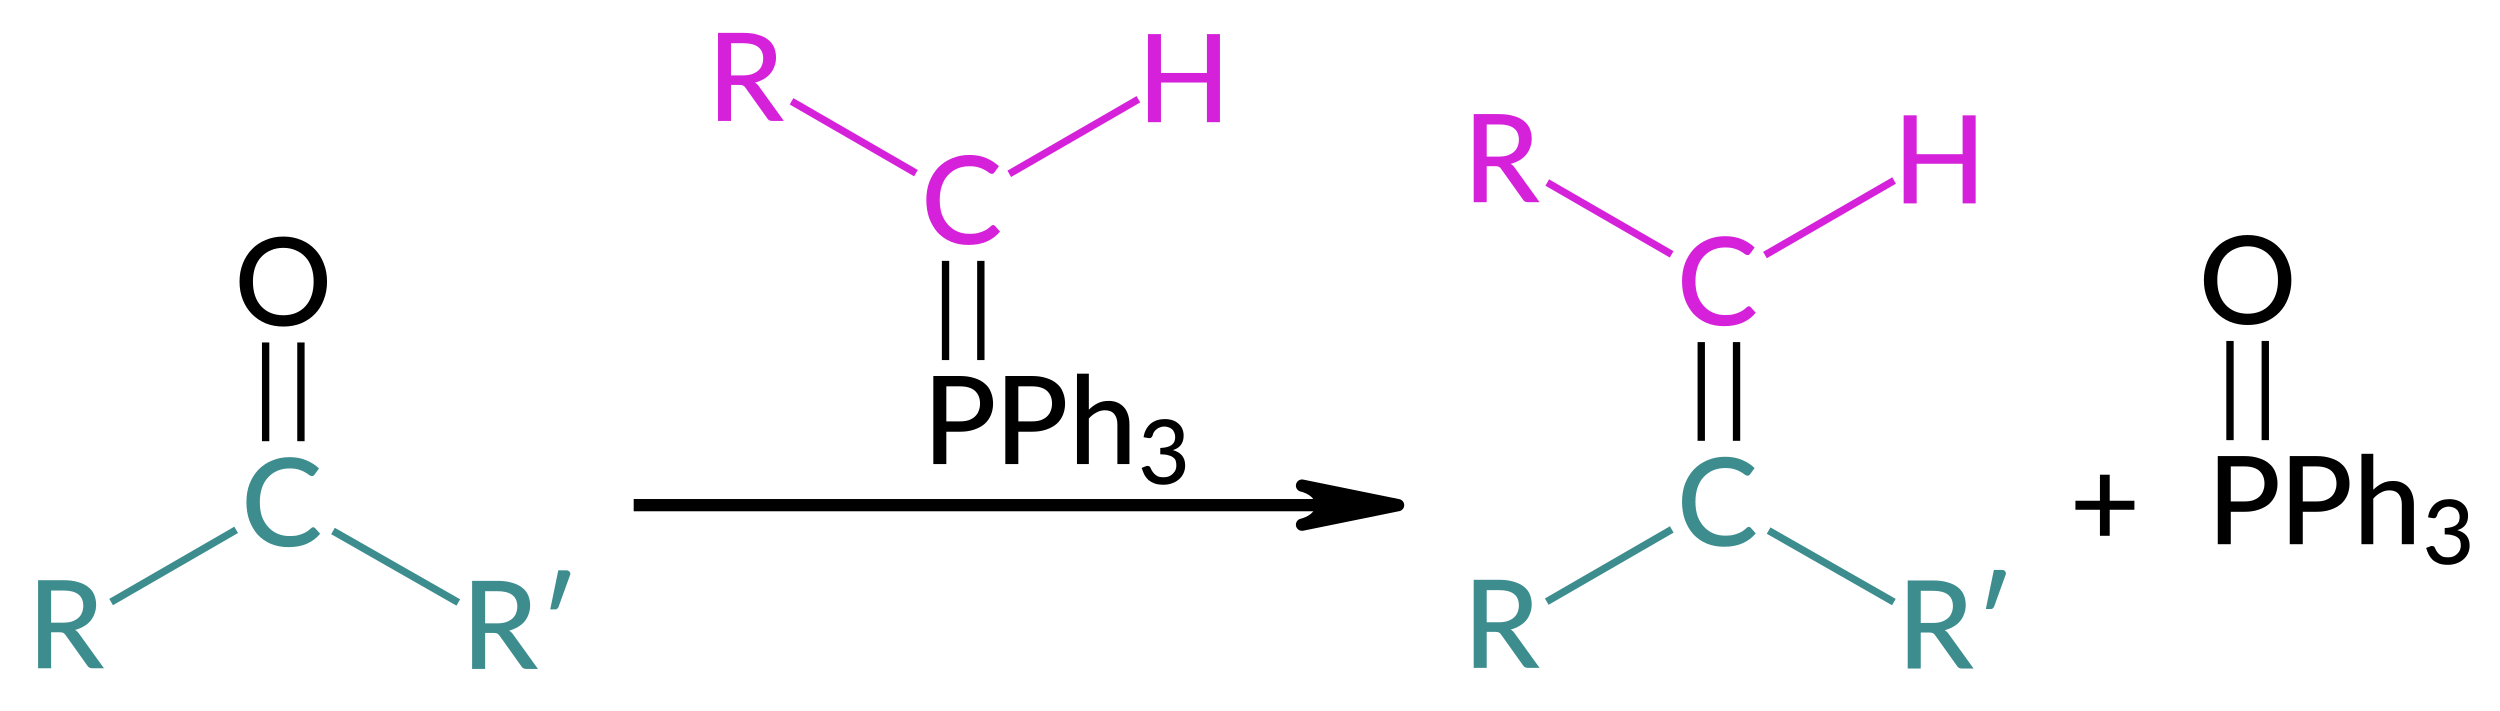 <?xml version="1.0"?>
<!DOCTYPE svg PUBLIC '-//W3C//DTD SVG 1.0//EN'
          'http://www.w3.org/TR/2001/REC-SVG-20010904/DTD/svg10.dtd'>
<svg style="fill-opacity:1; color-rendering:auto; color-interpolation:auto; text-rendering:auto; stroke:black; stroke-linecap:square; stroke-miterlimit:10; shape-rendering:auto; stroke-opacity:1; fill:black; stroke-dasharray:none; font-weight:normal; stroke-width:1; font-family:'Dialog'; font-style:normal; stroke-linejoin:miter; font-size:12px; stroke-dashoffset:0; image-rendering:auto;" xmlns="http://www.w3.org/2000/svg" width="204" viewBox="0 0 204.0 58.0" xmlns:xlink="http://www.w3.org/1999/xlink" height="58"
><!--Generated in ChemDoodle 11.6.0: PD94bWwgdmVyc2lvbj0iMS4wIiBlbmNvZGluZz0iVVRGLTgiIHN0YW5kYWxvbmU9Im5vIj8+DQo8ZCBmPSJzOmljeG1sIiBpZD0iMSIgbXY9InM6My4zLjAiIHA9InM6Q2hlbURvb2RsZSIgcGM9Imk6MSIgcHI9Imk6MSIgdj0iczoxMS42LjAiPg0KICAgIDxwIGIxMD0iYjp0cnVlIiBiMTA1PSJiOnRydWUiIGIxMDY9ImI6ZmFsc2UiIGIxMDc9ImI6ZmFsc2UiIGIxMDk9ImI6ZmFsc2UiIGIxMTA9ImI6ZmFsc2UiIGIxMTE9ImI6dHJ1ZSIgYjExMj0iYjp0cnVlIiBiMTE0PSJiOnRydWUiIGIxMTU9ImI6ZmFsc2UiIGIxMTY9ImI6dHJ1ZSIgYjExOD0iYjp0cnVlIiBiMTIxPSJiOnRydWUiIGIxMjk9ImI6ZmFsc2UiIGIxMzE9ImI6ZmFsc2UiIGIxMzI9ImI6ZmFsc2UiIGIxMzM9ImI6dHJ1ZSIgYjE0NT0iYjpmYWxzZSIgYjE0Nj0iYjp0cnVlIiBiMTQ3PSJiOmZhbHNlIiBiMTUyPSJiOmZhbHNlIiBiMTU1PSJiOnRydWUiIGIxNjY9ImI6dHJ1ZSIgYjE2Nz0iYjp0cnVlIiBiMTcwPSJiOmZhbHNlIiBiMTcxPSJiOnRydWUiIGIxNzM9ImI6dHJ1ZSIgYjE3OT0iYjp0cnVlIiBiMjAxPSJiOmZhbHNlIiBiMjE2PSJiOnRydWUiIGIyMjY9ImI6dHJ1ZSIgYjIyNz0iYjpmYWxzZSIgYjIzPSJiOnRydWUiIGIyND0iYjpmYWxzZSIgYjI0NT0iYjp0cnVlIiBiMjQ2PSJiOnRydWUiIGIyNDc9ImI6ZmFsc2UiIGIyNDg9ImI6ZmFsc2UiIGIyNTU9ImI6ZmFsc2UiIGIyNTY9ImI6dHJ1ZSIgYjM1PSJiOmZhbHNlIiBiNDA9ImI6ZmFsc2UiIGI0MT0iYjp0cnVlIiBiNDI9ImI6ZmFsc2UiIGI5MD0iYjpmYWxzZSIgYjkzPSJiOnRydWUiIGMxMD0iYzoxMjgsMTI4LDEyOCIgYzExPSJjOjEyOCwwLDAiIGMxMj0iYzowLDAsMCIgYzE5PSJjOjAsMCwwIiBjMj0iYzowLDAsMCIgYzM9ImM6MjE0LDMzLDIxOSIgYzQ9ImM6MTI4LDEyOCwxMjgiIGM1PSJjOjIxOSwyMTksMjE5IiBjNj0iYzoyMTQsMzMsMjE5IiBjNz0iYzoyNTUsMjU1LDI1NSIgYzg9ImM6MCwwLDAiIGM5PSJjOjAsMCwwIiBmMT0iZjoxNC40IiBmMTA9ImY6OC4wIiBmMTE9ImY6MC41MjM1OTg4IiBmMTI9ImY6Mi4wIiBmMTM9ImY6Mi41IiBmMTQ9ImY6MS4wIiBmMTU9ImY6MC4wIiBmMTY9ImY6My4wIiBmMTc9ImY6Mi4wIiBmMTg9ImY6NC4wIiBmMTk9ImY6MC4xMDQ3MTk3NiIgZjI9ImY6MC42IiBmMjE9ImY6MS42IiBmMjI9ImY6My4wIiBmMjM9ImY6MC4wIiBmMjQ9ImY6MTAuMCIgZjI1PSJmOjEuMCIgZjI4PSJmOjEuMCIgZjI5PSJmOjMuOCIgZjM9ImY6MC41IiBmMzA9ImY6MC4zIiBmMzE9ImY6MC4zIiBmMzQ9ImY6Ni4wIiBmMzU9ImY6NS40OTc3ODciIGYzNj0iZjowLjciIGYzNz0iZjoxLjAiIGYzOD0iZjozLjAiIGYzOT0iZjoxLjIiIGY0PSJmOjUuMCIgZjQwPSJmOjAuMCIgZjQxPSJmOjEuMCIgZjQyPSJmOjEwLjAiIGY0Mz0iZjoxMC4wIiBmNDQ9ImY6MC41MjM1OTg4IiBmNDU9ImY6NS4wIiBmNDY9ImY6MS4wIiBmNDc9ImY6My4wIiBmNDg9ImY6MS4yIiBmNDk9ImY6MC4wIiBmNT0iZjowLjE4IiBmNTE9ImY6MjAuMCIgZjUyPSJmOjUuMCIgZjUzPSJmOjE1LjAiIGY1ND0iZjowLjMiIGY1NT0iZjoxLjAiIGY1Nj0iZjowLjUiIGY1Nz0iZjoxLjAiIGY1OD0iZjoyLjAiIGY1OT0iZjo0LjAiIGY2PSJmOjEuMDQ3MTk3NiIgZjYxPSJmOjIuMCIgZjYyPSJmOjEwLjAiIGY2Mz0iZjoxLjAiIGY2NT0iZjo1LjAiIGY2Nj0iZjo0LjAiIGY2Nz0iZjoyMC4wIiBmNjg9ImY6MC40IiBmNjk9ImY6My4wIiBmNz0iZjoxLjUiIGY3MD0iZjoxMi4wIiBmNzE9ImY6MTAuMCIgZjk9ImY6MC43IiBpMTU9Imk6MiIgaTE2PSJpOjAiIGkxNz0iaTowIiBpMj0iaTo3OTIiIGkyMj0iaToyIiBpMjY9Imk6MSIgaTM9Imk6NjEyIiBpMzM9Imk6MCIgaTM3PSJpOjAiIGk0PSJpOjM2IiBpNDA9Imk6MSIgaTQzPSJpOjEiIGk1PSJpOjM2IiBpNj0iaTozNiIgaTc9Imk6MzYiIGlkPSIyIiBzMjA9InM6QmFzaWMiIHMyMj0iczpBbmdzdHJvbSIgdDE9InQ6TGF0byBNZWRpdW0sMCwxMCIgdDI9InQ6TGF0byBNZWRpdW0sMCwxMCIvPg0KICAgIDxhbiBhPSJzOm51bGwiIGNpPSJzOm51bGwiIGNuPSJzOm51bGwiIGNzPSJzOm51bGwiIGQ9InM6bnVsbCIgaWQ9IjMiIGs9InM6bnVsbCIgdD0iczpudWxsIi8+DQogICAgPGN0IGlkPSI0Ij4NCiAgICAgICAgPF9jIGI9IjE0MyIgZz0iMTQxIiByPSI2MSIvPg0KICAgICAgICA8X2MgYj0iMjE5IiBnPSIzMyIgcj0iMjE0Ii8+DQogICAgPC9jdD4NCiAgICA8ZnQgaWQ9IjUiPg0KICAgICAgICA8X2YgdmFsdWU9IkxhdG8gTWVkaXVtIi8+DQogICAgPC9mdD4NCiAgICA8bCBjbzE9ImI6ZmFsc2UiIGlkPSI2IiBsMT0iZjowLjAiIGwxMD0iYjpmYWxzZSIgbDExPSJiOmZhbHNlIiBsMTI9ImY6NS4wIiBsMTM9ImY6NS4wIiBsMj0iYjpmYWxzZSIgbDM9ImI6ZmFsc2UiIGw0PSJiOmZhbHNlIiBsOD0iYjp0cnVlIiBsOT0iYjpmYWxzZSIgcDE9InAyOjE1OS4yMDkzNSw1OC4yMTk3ODgiIHAyPSJwMjoyMjEuMDg0NDEsNTguMjE5Nzg4IiBzaDIyPSJmOjAuMCIgc2gzPSJiOmZhbHNlIiBzaDQ9ImI6ZmFsc2UiIHNoNT0iYjpmYWxzZSI+DQogICAgICAgIDxhdyBhcjM9ImI6dHJ1ZSIgYXI0PSJiOnRydWUiIGFyNT0iYjpmYWxzZSIgZjExPSJmOjAuNDAxNDI1NzIiIGlkPSI3IiBwPSJiOmZhbHNlIiB0PSJzOkZ1bGwiLz4NCiAgICA8L2w+DQogICAgPGxhIGNvMT0iYjpmYWxzZSIgaWQ9IjgiIHAxPSJwMjoyNzguNzYxMTcsNTguNzM2MjM3IiBwMj0icDI6Mjc4Ljc2MTE3LDU4LjczNjIzNyIgc2gyMj0iZjowLjAiIHNoMz0iYjpmYWxzZSIgc2g0PSJiOmZhbHNlIiBzaDU9ImI6ZmFsc2UiIHQ9InM6KyI+DQogICAgICAgIDxfZiBhPSJpOjAiIHc9ImY6LTEuMCI+DQogICAgICAgICAgICA8cj4rPC9yPg0KICAgICAgICA8L19mPg0KICAgIDwvbGE+DQogICAgPGcgY28xPSJiOmZhbHNlIiBpZD0iOSIgcDE9InAyOjExMi43OTU2ODUsNDAuMDE0MzUiIHAyPSJwMjoxNDguMjExOTQsNjguMzM5NDIiIHNoMjI9ImY6MC4wIiBzaDM9ImI6ZmFsc2UiIHNoND0iYjpmYWxzZSIgc2g1PSJiOmZhbHNlIj4NCiAgICAgICAgPGEgYXQyPSJiOmZhbHNlIiBhdDM9ImQ6MC4wIiBhdDQ9Imk6MCIgYjE0Nz0iYjp0cnVlIiBjMz0iYzo2MSwxNDEsMTQzIiBjbzE9ImI6ZmFsc2UiIGkxNj0iaToyIiBpZD0iMTAiIGw9InM6QyIgcD0icDM6MTMwLjExNjE4LDU4LjAxNDQwNCwwLjAiLz4NCiAgICAgICAgPGEgYXQyPSJiOmZhbHNlIiBhdDM9ImQ6MC4wIiBhdDQ9Imk6MCIgYzM9ImM6MCwwLDAiIGNvMT0iYjpmYWxzZSIgaWQ9IjExIiBsPSJzOk8iIHA9InAzOjEzMC4xMTYxOCw0MC4wMTQzNSwwLjAiLz4NCiAgICAgICAgPGEgYXQyPSJiOmZhbHNlIiBhdDM9ImQ6MC4wIiBhdDQ9Imk6MCIgYzM9ImM6NjEsMTQxLDE0MyIgY28xPSJiOnRydWUiIGlkPSIxMiIgbD0iczpSIiBwPSJwMzoxMTIuNzk1Njg1LDY4LjAxNDM0LDAuMCIvPg0KICAgICAgICA8YSBhdDI9ImI6ZmFsc2UiIGF0Mz0iZDowLjAiIGF0ND0iaTowIiBjMz0iYzo2MSwxNDEsMTQzIiBjbzE9ImI6dHJ1ZSIgZjIzPSJmOjAuNyIgaWQ9IjEzIiBsPSJzOlI/IiBwPSJwMzoxNDguMjExOTQsNjguMzM5NDIsMC4wIj4NCiAgICAgICAgICAgIDxfZiBhPSJpOjAiIHc9ImY6LTEuMCI+DQogICAgICAgICAgICAgICAgPHI+Uj88L3I+DQogICAgICAgICAgICA8L19mPg0KICAgICAgICA8L2E+DQogICAgICAgIDxiIGExPSJpOjEwIiBhMj0iaToxMSIgYm8yPSJiOmZhbHNlIiBibzM9Imk6MiIgYzY9ImM6MCwwLDAiIGNvMT0iYjpmYWxzZSIgZjU9ImY6MC4xNiIgaWQ9IjE0IiB0PSJzOkRvdWJsZSIgem89InM6MzciLz4NCiAgICAgICAgPGIgYTE9Imk6MTAiIGEyPSJpOjEyIiBibzI9ImI6ZmFsc2UiIGJvMz0iaToyIiBjNj0iYzo2MSwxNDEsMTQzIiBjbzE9ImI6ZmFsc2UiIGlkPSIxNSIgdD0iczpTaW5nbGUiIHpvPSJzOjM4Ii8+DQogICAgICAgIDxiIGExPSJpOjEwIiBhMj0iaToxMyIgYm8yPSJiOmZhbHNlIiBibzM9Imk6MiIgYzY9ImM6NjEsMTQxLDE0MyIgY28xPSJiOmZhbHNlIiBpZD0iMTYiIHQ9InM6U2luZ2xlIiB6bz0iczozNiIvPg0KICAgIDwvZz4NCiAgICA8ZyBjbzE9ImI6ZmFsc2UiIGlkPSIxNyIgcDE9InAyOjIyOS45NDEyLDI5LjU4MTcxIiBwMj0icDI6MjY1LjM1NzQ4LDY4LjMwNjc5IiBzaDIyPSJmOjAuMCIgc2gzPSJiOmZhbHNlIiBzaDQ9ImI6ZmFsc2UiIHNoNT0iYjpmYWxzZSI+DQogICAgICAgIDxhIGF0Mj0iYjpmYWxzZSIgYXQzPSJkOjAuMCIgYXQ0PSJpOjAiIGIxNDc9ImI6dHJ1ZSIgYzM9ImM6NjEsMTQxLDE0MyIgY28xPSJiOmZhbHNlIiBpMTY9Imk6MiIgaWQ9IjE4IiBsPSJzOkMiIHA9InAzOjI0Ny4yNjE3OCw1Ny45ODE3OCwwLjAiLz4NCiAgICAgICAgPGEgYXQyPSJiOmZhbHNlIiBhdDM9ImQ6MC4wIiBhdDQ9Imk6MCIgYzM9ImM6NjEsMTQxLDE0MyIgY28xPSJiOnRydWUiIGlkPSIxOSIgbD0iczpSIiBwPSJwMzoyMjkuOTQxMiw2Ny45ODE3MiwwLjAiLz4NCiAgICAgICAgPGEgYXQyPSJiOmZhbHNlIiBhdDM9ImQ6MC4wIiBhdDQ9Imk6MCIgYzM9ImM6NjEsMTQxLDE0MyIgY28xPSJiOnRydWUiIGYyMz0iZjowLjciIGlkPSIyMCIgbD0iczpSPyIgcD0icDM6MjY1LjM1NzQ4LDY4LjMwNjc5LDAuMCI+DQogICAgICAgICAgICA8X2YgYT0iaTowIiB3PSJmOi0xLjAiPg0KICAgICAgICAgICAgICAgIDxyPlI/PC9yPg0KICAgICAgICAgICAgPC9fZj4NCiAgICAgICAgPC9hPg0KICAgICAgICA8YSBhdDI9ImI6ZmFsc2UiIGF0Mz0iZDowLjAiIGF0ND0iaTowIiBiMTQ3PSJiOnRydWUiIGNvMT0iYjpmYWxzZSIgaTE2PSJpOjIiIGlkPSIyMSIgbD0iczpDIiBwPSJwMzoyNDcuMjYxNzgsMzkuOTgxNzI4LDAuMCIvPg0KICAgICAgICA8YSBhdDI9ImI6ZmFsc2UiIGF0Mz0iZDowLjAiIGF0ND0iaTowIiBjbzE9ImI6dHJ1ZSIgZjIxPSJmOjEuMyIgaWQ9IjIyIiBsPSJzOlIiIHA9InAzOjIyOS45NDEyNSwyOS45ODE3MzUsMC4wIi8+DQogICAgICAgIDxhIGF0Mj0iYjpmYWxzZSIgYXQzPSJkOjAuMCIgYXQ0PSJpOjAiIGNvMT0iYjpmYWxzZSIgZjIxPSJmOjEuMiIgZjIzPSJmOi0wLjUiIGlkPSIyMyIgbD0iczpIIiBwPSJwMzoyNjUuMjc1MSwyOS41ODE3MSwwLjAiLz4NCiAgICAgICAgPGIgYTE9Imk6MTgiIGEyPSJpOjE5IiBibzI9ImI6ZmFsc2UiIGJvMz0iaToyIiBjNj0iYzo2MSwxNDEsMTQzIiBjbzE9ImI6ZmFsc2UiIGlkPSIyNCIgdD0iczpTaW5nbGUiIHpvPSJzOjM5Ii8+DQogICAgICAgIDxiIGExPSJpOjE4IiBhMj0iaToyMCIgYm8yPSJiOmZhbHNlIiBibzM9Imk6MiIgYzY9ImM6NjEsMTQxLDE0MyIgY28xPSJiOmZhbHNlIiBpZD0iMjUiIHQ9InM6U2luZ2xlIiB6bz0iczo0MSIvPg0KICAgICAgICA8YiBhMT0iaToxOCIgYTI9Imk6MjEiIGJvMj0iYjpmYWxzZSIgYm8zPSJpOjIiIGM2PSJjOjAsMCwwIiBjbzE9ImI6ZmFsc2UiIGY1PSJmOjAuMTYiIGlkPSIyNiIgdD0iczpEb3VibGUiIHpvPSJzOjQwIi8+DQogICAgICAgIDxiIGExPSJpOjIxIiBhMj0iaToyMiIgYm8yPSJiOmZhbHNlIiBibzM9Imk6MiIgY28xPSJiOmZhbHNlIiBpZD0iMjciIHQ9InM6U2luZ2xlIiB6bz0iczo0MyIvPg0KICAgICAgICA8YiBhMT0iaToyMSIgYTI9Imk6MjMiIGJvMj0iYjpmYWxzZSIgYm8zPSJpOjIiIGNvMT0iYjpmYWxzZSIgaWQ9IjI4IiB0PSJzOlNpbmdsZSIgem89InM6NDIiLz4NCiAgICA8L2c+DQogICAgPGcgY28xPSJiOmZhbHNlIiBpZD0iMjkiIHAxPSJwMjoxNjguMjc1NzksMjIuOTUzODczIiBwMj0icDI6MjAzLjYwOTU5LDUxLjM1Mzc5IiBzaDIyPSJmOjAuMCIgc2gzPSJiOmZhbHNlIiBzaDQ9ImI6ZmFsc2UiIHNoNT0iYjpmYWxzZSI+DQogICAgICAgIDxhIGF0Mj0iYjpmYWxzZSIgYXQzPSJkOjAuMCIgYXQ0PSJpOjAiIGIxNDc9ImI6dHJ1ZSIgYzM9ImM6MCwwLDAiIGNvMT0iYjpmYWxzZSIgaTE2PSJpOjIiIGlkPSIzMCIgbD0iczpQUGgzIiBwPSJwMzoxODUuNTk2MjgsNTEuMzUzNzksMC4wIj4NCiAgICAgICAgICAgIDxfZiBhPSJpOjAiIHc9ImY6LTEuMCI+DQogICAgICAgICAgICAgICAgPHI+UFBoPC9yPg0KICAgICAgICAgICAgICAgIDxyIGQ9InM6XCI+Mzwvcj4NCiAgICAgICAgICAgIDwvX2Y+DQogICAgICAgIDwvYT4NCiAgICAgICAgPGEgYXQyPSJiOmZhbHNlIiBhdDM9ImQ6MC4wIiBhdDQ9Imk6MCIgYjE0Nz0iYjp0cnVlIiBjbzE9ImI6ZmFsc2UiIGkxNj0iaToyIiBpZD0iMzEiIGw9InM6QyIgcD0icDM6MTg1LjU5NjI4LDMzLjM1Mzg2LDAuMCIvPg0KICAgICAgICA8YSBhdDI9ImI6ZmFsc2UiIGF0Mz0iZDowLjAiIGF0ND0iaTowIiBjbzE9ImI6ZmFsc2UiIGYyMT0iZjoxLjIiIGYyMz0iZjotMC41IiBpZD0iMzIiIGw9InM6SCIgcD0icDM6MjAzLjYwOTU5LDIyLjk1Mzg3MywwLjAiLz4NCiAgICAgICAgPGEgYXQyPSJiOmZhbHNlIiBhdDM9ImQ6MC4wIiBhdDQ9Imk6MCIgY28xPSJiOnRydWUiIGYyMT0iZjoxLjMiIGlkPSIzMyIgbD0iczpSIiBwPSJwMzoxNjguMjc1NzksMjMuMzUzODk3LDAuMCIvPg0KICAgICAgICA8YiBhMT0iaTozMCIgYTI9Imk6MzEiIGJvMj0iYjpmYWxzZSIgYm8zPSJpOjIiIGM2PSJjOjAsMCwwIiBjbzE9ImI6ZmFsc2UiIGY1PSJmOjAuMTYiIGlkPSIzNCIgdD0iczpEb3VibGUiIHpvPSJzOjQ0Ii8+DQogICAgICAgIDxiIGExPSJpOjMxIiBhMj0iaTozMiIgYm8yPSJiOmZhbHNlIiBibzM9Imk6MiIgY28xPSJiOmZhbHNlIiBpZD0iMzUiIHQ9InM6U2luZ2xlIiB6bz0iczo0NSIvPg0KICAgICAgICA8YiBhMT0iaTozMSIgYTI9Imk6MzMiIGJvMj0iYjpmYWxzZSIgYm8zPSJpOjIiIGNvMT0iYjpmYWxzZSIgaWQ9IjM2IiB0PSJzOlNpbmdsZSIgem89InM6NDYiLz4NCiAgICA8L2c+DQogICAgPGcgY28xPSJiOmZhbHNlIiBpZD0iMzciIHAxPSJwMjoyOTAuNDA3MDQsMzkuODg4MDciIHAyPSJwMjoyOTAuNDA3MDQsNTcuODg4IiBzaDIyPSJmOjAuMCIgc2gzPSJiOmZhbHNlIiBzaDQ9ImI6ZmFsc2UiIHNoNT0iYjpmYWxzZSI+DQogICAgICAgIDxhIGF0Mj0iYjpmYWxzZSIgYXQzPSJkOjAuMCIgYXQ0PSJpOjAiIGIxNDc9ImI6dHJ1ZSIgYzM9ImM6MCwwLDAiIGNvMT0iYjpmYWxzZSIgaTE2PSJpOjIiIGlkPSIzOCIgbD0iczpQUGgzIiBwPSJwMzoyOTAuNDA3MDQsNTcuODg4LDAuMCIvPg0KICAgICAgICA8YSBhdDI9ImI6ZmFsc2UiIGF0Mz0iZDowLjAiIGF0ND0iaTowIiBiMTQ3PSJiOnRydWUiIGMzPSJjOjAsMCwwIiBjbzE9ImI6ZmFsc2UiIGkxNj0iaToyIiBpZD0iMzkiIGw9InM6TyIgcD0icDM6MjkwLjQwNzA0LDM5Ljg4ODA3LDAuMCIvPg0KICAgICAgICA8YiBhMT0iaTozOCIgYTI9Imk6MzkiIGJvMj0iYjpmYWxzZSIgYm8zPSJpOjIiIGM2PSJjOjAsMCwwIiBjbzE9ImI6ZmFsc2UiIGY1PSJmOjAuMTYiIGlkPSI0MCIgdD0iczpEb3VibGUiIHpvPSJzOjM3Ii8+DQogICAgPC9nPg0KPC9kPg0K--><defs id="genericDefs"
  /><g
  ><g transform="translate(-107,-17)" style="text-rendering:geometricPrecision; color-rendering:optimizeQuality; color-interpolation:linearRGB; stroke-linecap:butt; image-rendering:optimizeQuality;"
    ><line y2="58.22" style="fill:none;" x1="159.209" x2="214.684" y1="58.22"
      /><path d="M221.084 58.22 L213.245 59.815 C213.245 59.815 214.813 59.496 214.813 58.22 C214.813 56.944 213.245 56.625 213.245 56.625 Z" style="stroke-linecap:square; stroke-linejoin:round; stroke:none;"
      /><path d="M221.084 58.22 L213.245 59.815 C213.245 59.815 214.813 59.496 214.813 58.22 C214.813 56.944 213.245 56.625 213.245 56.625 Z" style="fill:none; stroke-linecap:square; stroke-linejoin:round;"
    /></g
    ><g transform="translate(-107,-17)" style="font-size:10px; text-rendering:geometricPrecision; image-rendering:optimizeQuality; color-rendering:optimizeQuality; font-family:'Lato Medium'; stroke-linejoin:round; color-interpolation:linearRGB;"
    ><path style="stroke:none;" d="M281.167 58.596 L279.152 58.596 L279.152 60.721 L278.355 60.721 L278.355 58.596 L276.355 58.596 L276.355 57.861 L278.355 57.861 L278.355 55.736 L279.152 55.736 L279.152 57.861 L281.167 57.861 L281.167 58.596 Z"
      /><line x1="131.556" x2="131.556" y1="52.703" style="stroke-linecap:butt; fill:none; stroke-linejoin:miter; stroke-width:0.6;" y2="45.247"
      /><line x1="128.676" x2="128.676" y1="52.703" style="stroke-linecap:butt; fill:none; stroke-linejoin:miter; stroke-width:0.6;" y2="45.247"
    /></g
    ><g transform="translate(-107,-17)" style="stroke-linecap:butt; font-size:10px; fill:rgb(61,141,143); text-rendering:geometricPrecision; image-rendering:optimizeQuality; color-rendering:optimizeQuality; font-family:'Lato Medium'; stroke:rgb(61,141,143); color-interpolation:linearRGB; stroke-width:0.6;"
    ><line y2="65.975" style="fill:none;" x1="126.01" x2="116.327" y1="60.385"
      /><line y2="66.013" style="fill:none;" x1="134.433" x2="144.135" y1="60.478"
      /><path d="M132.561 60.022 Q132.64 60.022 132.718 60.1 L133.124 60.553 Q132.686 61.085 132.046 61.366 Q131.421 61.647 130.53 61.647 Q129.749 61.647 129.108 61.382 Q128.483 61.116 128.03 60.632 Q127.593 60.132 127.343 59.46 Q127.108 58.788 127.108 57.975 Q127.108 57.163 127.358 56.491 Q127.624 55.819 128.077 55.335 Q128.546 54.85 129.186 54.585 Q129.843 54.303 130.624 54.303 Q131.39 54.303 131.983 54.553 Q132.593 54.803 133.03 55.225 L132.671 55.725 Q132.64 55.772 132.577 55.819 Q132.53 55.85 132.452 55.85 Q132.358 55.85 132.218 55.757 Q132.093 55.647 131.89 55.538 Q131.686 55.413 131.374 55.319 Q131.077 55.225 130.624 55.225 Q130.093 55.225 129.64 55.413 Q129.202 55.6 128.874 55.96 Q128.546 56.303 128.374 56.819 Q128.202 57.335 128.202 57.975 Q128.202 58.632 128.374 59.147 Q128.561 59.647 128.89 60.007 Q129.218 60.366 129.655 60.553 Q130.093 60.741 130.608 60.741 Q130.921 60.741 131.155 60.71 Q131.405 60.663 131.608 60.585 Q131.827 60.507 132.015 60.397 Q132.202 60.272 132.374 60.116 Q132.421 60.069 132.452 60.053 Q132.499 60.022 132.561 60.022 Z" style="stroke-width:1; stroke-linecap:square; stroke:none; stroke-linejoin:round;"
    /></g
    ><g transform="translate(-107,-17)" style="font-size:10px; text-rendering:geometricPrecision; image-rendering:optimizeQuality; color-rendering:optimizeQuality; font-family:'Lato Medium'; stroke-linejoin:round; color-interpolation:linearRGB;"
    ><path style="stroke:none;" d="M133.686 39.975 Q133.686 40.788 133.421 41.46 Q133.171 42.132 132.702 42.616 Q132.233 43.1 131.577 43.382 Q130.921 43.647 130.124 43.647 Q129.327 43.647 128.671 43.382 Q128.015 43.1 127.546 42.616 Q127.077 42.132 126.811 41.46 Q126.546 40.788 126.546 39.975 Q126.546 39.178 126.811 38.507 Q127.077 37.835 127.546 37.35 Q128.015 36.85 128.671 36.585 Q129.327 36.303 130.124 36.303 Q130.921 36.303 131.577 36.585 Q132.233 36.85 132.702 37.35 Q133.171 37.835 133.421 38.507 Q133.686 39.178 133.686 39.975 ZM132.593 39.975 Q132.593 39.335 132.421 38.835 Q132.249 38.319 131.921 37.975 Q131.593 37.616 131.14 37.428 Q130.686 37.225 130.124 37.225 Q129.546 37.225 129.093 37.428 Q128.64 37.616 128.311 37.975 Q127.983 38.319 127.811 38.835 Q127.64 39.335 127.64 39.975 Q127.64 40.632 127.811 41.132 Q127.983 41.632 128.311 41.991 Q128.64 42.35 129.093 42.538 Q129.546 42.725 130.124 42.725 Q130.686 42.725 131.14 42.538 Q131.593 42.35 131.921 41.991 Q132.249 41.632 132.421 41.132 Q132.593 40.632 132.593 39.975 Z"
      /><path d="M112.139 67.811 Q112.546 67.811 112.858 67.718 Q113.171 67.608 113.374 67.436 Q113.593 67.249 113.686 66.999 Q113.796 66.733 113.796 66.436 Q113.796 65.811 113.389 65.499 Q112.983 65.186 112.171 65.186 L111.171 65.186 L111.171 67.811 L112.139 67.811 ZM115.483 71.53 L114.53 71.53 Q114.249 71.53 114.124 71.311 L112.343 68.811 Q112.264 68.686 112.155 68.639 Q112.061 68.593 111.858 68.593 L111.171 68.593 L111.171 71.53 L110.108 71.53 L110.108 64.343 L112.171 64.343 Q112.874 64.343 113.374 64.499 Q113.874 64.639 114.202 64.905 Q114.53 65.155 114.686 65.53 Q114.843 65.905 114.843 66.358 Q114.843 66.733 114.718 67.061 Q114.608 67.389 114.389 67.655 Q114.171 67.921 113.843 68.108 Q113.53 68.296 113.124 68.405 Q113.327 68.514 113.468 68.733 L115.483 71.53 Z" style="fill:rgb(61,141,143); stroke:none;"
      /><path d="M147.556 67.866 Q147.962 67.866 148.274 67.772 Q148.587 67.663 148.79 67.491 Q149.009 67.303 149.103 67.053 Q149.212 66.788 149.212 66.491 Q149.212 65.866 148.806 65.553 Q148.399 65.241 147.587 65.241 L146.587 65.241 L146.587 67.866 L147.556 67.866 ZM150.899 71.585 L149.946 71.585 Q149.665 71.585 149.54 71.366 L147.759 68.866 Q147.681 68.741 147.571 68.694 Q147.478 68.647 147.274 68.647 L146.587 68.647 L146.587 71.585 L145.524 71.585 L145.524 64.397 L147.587 64.397 Q148.29 64.397 148.79 64.553 Q149.29 64.694 149.618 64.96 Q149.946 65.21 150.103 65.585 Q150.259 65.96 150.259 66.413 Q150.259 66.788 150.134 67.116 Q150.024 67.444 149.806 67.71 Q149.587 67.975 149.259 68.163 Q148.946 68.35 148.54 68.46 Q148.743 68.569 148.884 68.788 L150.899 71.585 Z" style="fill:rgb(61,141,143); stroke:none;"
      /><path d="M153.212 63.538 Q153.399 63.538 153.493 63.678 Q153.587 63.803 153.493 63.991 L152.571 66.538 Q152.54 66.6 152.478 66.663 Q152.431 66.725 152.337 66.725 L151.899 66.725 L152.556 63.538 L153.212 63.538 Z" style="fill:rgb(61,141,143); stroke:none;"
    /></g
    ><g transform="translate(-107,-17)" style="stroke-linecap:butt; font-size:10px; fill:rgb(61,141,143); text-rendering:geometricPrecision; image-rendering:optimizeQuality; color-rendering:optimizeQuality; font-family:'Lato Medium'; stroke:rgb(61,141,143); color-interpolation:linearRGB; stroke-width:0.6;"
    ><line y2="65.943" style="fill:none;" x1="243.156" x2="233.473" y1="60.352"
      /><line y2="65.98" style="fill:none;" x1="251.579" x2="261.28" y1="60.445"
      /><line x1="248.702" x2="248.702" y1="52.671" style="fill:none; stroke:black;" y2="45.215"
      /><line x1="245.822" x2="245.822" y1="52.671" style="fill:none; stroke:black;" y2="45.215"
      /><line x1="243.146" x2="233.515" y1="37.606" style="fill:none; stroke:rgb(214,33,219);" y2="32.045"
      /><line x1="251.28" x2="261.298" y1="37.662" style="fill:none; stroke:rgb(214,33,219);" y2="31.878"
      /><path d="M249.707 59.99 Q249.785 59.99 249.863 60.068 L250.27 60.521 Q249.832 61.052 249.191 61.333 Q248.566 61.615 247.676 61.615 Q246.895 61.615 246.254 61.349 Q245.629 61.083 245.176 60.599 Q244.738 60.099 244.488 59.427 Q244.254 58.755 244.254 57.943 Q244.254 57.13 244.504 56.458 Q244.77 55.786 245.223 55.302 Q245.691 54.818 246.332 54.552 Q246.988 54.271 247.77 54.271 Q248.535 54.271 249.129 54.521 Q249.738 54.771 250.176 55.193 L249.816 55.693 Q249.785 55.74 249.723 55.786 Q249.676 55.818 249.598 55.818 Q249.504 55.818 249.363 55.724 Q249.238 55.615 249.035 55.505 Q248.832 55.38 248.52 55.286 Q248.223 55.193 247.77 55.193 Q247.238 55.193 246.785 55.38 Q246.348 55.568 246.02 55.927 Q245.691 56.271 245.52 56.786 Q245.348 57.302 245.348 57.943 Q245.348 58.599 245.52 59.115 Q245.707 59.615 246.035 59.974 Q246.363 60.333 246.801 60.521 Q247.238 60.708 247.754 60.708 Q248.066 60.708 248.301 60.677 Q248.551 60.63 248.754 60.552 Q248.973 60.474 249.16 60.365 Q249.348 60.24 249.52 60.083 Q249.566 60.036 249.598 60.021 Q249.645 59.99 249.707 59.99 Z" style="stroke-width:1; stroke-linecap:square; stroke:none; stroke-linejoin:round;"
      /><path d="M229.285 67.779 Q229.691 67.779 230.004 67.685 Q230.316 67.576 230.519 67.404 Q230.738 67.216 230.832 66.966 Q230.941 66.701 230.941 66.404 Q230.941 65.779 230.535 65.466 Q230.129 65.154 229.316 65.154 L228.316 65.154 L228.316 67.779 L229.285 67.779 ZM232.629 71.497 L231.676 71.497 Q231.394 71.497 231.269 71.279 L229.488 68.779 Q229.41 68.654 229.301 68.607 Q229.207 68.56 229.004 68.56 L228.316 68.56 L228.316 71.497 L227.254 71.497 L227.254 64.31 L229.316 64.31 Q230.019 64.31 230.519 64.466 Q231.019 64.607 231.347 64.872 Q231.676 65.122 231.832 65.497 Q231.988 65.872 231.988 66.326 Q231.988 66.701 231.863 67.029 Q231.754 67.357 231.535 67.622 Q231.316 67.888 230.988 68.076 Q230.676 68.263 230.269 68.372 Q230.472 68.482 230.613 68.701 L232.629 71.497 Z" style="stroke-width:1; stroke-linecap:square; stroke:none; stroke-linejoin:round;"
      /><path d="M264.701 67.833 Q265.108 67.833 265.42 67.74 Q265.733 67.63 265.936 67.458 Q266.154 67.271 266.248 67.021 Q266.358 66.755 266.358 66.458 Q266.358 65.833 265.951 65.521 Q265.545 65.208 264.733 65.208 L263.733 65.208 L263.733 67.833 L264.701 67.833 ZM268.045 71.552 L267.092 71.552 Q266.811 71.552 266.686 71.333 L264.904 68.833 Q264.826 68.708 264.717 68.662 Q264.623 68.615 264.42 68.615 L263.733 68.615 L263.733 71.552 L262.67 71.552 L262.67 64.365 L264.733 64.365 Q265.436 64.365 265.936 64.521 Q266.436 64.662 266.764 64.927 Q267.092 65.177 267.248 65.552 Q267.404 65.927 267.404 66.38 Q267.404 66.755 267.279 67.083 Q267.17 67.412 266.951 67.677 Q266.733 67.943 266.404 68.13 Q266.092 68.318 265.686 68.427 Q265.889 68.537 266.029 68.755 L268.045 71.552 Z" style="stroke-width:1; stroke-linecap:square; stroke:none; stroke-linejoin:round;"
      /><path d="M270.358 63.505 Q270.545 63.505 270.639 63.646 Q270.733 63.771 270.639 63.958 L269.717 66.505 Q269.686 66.568 269.623 66.63 Q269.576 66.693 269.483 66.693 L269.045 66.693 L269.701 63.505 L270.358 63.505 Z" style="stroke-width:1; stroke-linecap:square; stroke:none; stroke-linejoin:round;"
    /></g
    ><g transform="translate(-107,-17)" style="font-size:10px; fill:rgb(214,33,219); text-rendering:geometricPrecision; image-rendering:optimizeQuality; color-rendering:optimizeQuality; font-family:'Lato Medium'; stroke-linejoin:round; stroke:rgb(214,33,219); color-interpolation:linearRGB;"
    ><path style="stroke:none;" d="M249.707 41.989 Q249.785 41.989 249.863 42.068 L250.27 42.521 Q249.832 43.052 249.191 43.333 Q248.566 43.614 247.676 43.614 Q246.895 43.614 246.254 43.349 Q245.629 43.083 245.176 42.599 Q244.738 42.099 244.488 41.427 Q244.254 40.755 244.254 39.943 Q244.254 39.13 244.504 38.458 Q244.77 37.786 245.223 37.302 Q245.691 36.818 246.332 36.552 Q246.988 36.271 247.77 36.271 Q248.535 36.271 249.129 36.521 Q249.738 36.771 250.176 37.193 L249.816 37.693 Q249.785 37.739 249.723 37.786 Q249.676 37.818 249.598 37.818 Q249.504 37.818 249.363 37.724 Q249.238 37.614 249.035 37.505 Q248.832 37.38 248.52 37.286 Q248.223 37.193 247.77 37.193 Q247.238 37.193 246.785 37.38 Q246.348 37.568 246.02 37.927 Q245.691 38.271 245.52 38.786 Q245.348 39.302 245.348 39.943 Q245.348 40.599 245.52 41.114 Q245.707 41.614 246.035 41.974 Q246.363 42.333 246.801 42.521 Q247.238 42.708 247.754 42.708 Q248.066 42.708 248.301 42.677 Q248.551 42.63 248.754 42.552 Q248.973 42.474 249.16 42.364 Q249.348 42.239 249.52 42.083 Q249.566 42.036 249.598 42.021 Q249.645 41.989 249.707 41.989 Z"
      /><path style="stroke:none;" d="M229.285 29.779 Q229.691 29.779 230.004 29.685 Q230.316 29.576 230.519 29.404 Q230.738 29.216 230.832 28.966 Q230.941 28.701 230.941 28.404 Q230.941 27.779 230.535 27.466 Q230.129 27.154 229.316 27.154 L228.316 27.154 L228.316 29.779 L229.285 29.779 ZM232.629 33.497 L231.676 33.497 Q231.394 33.497 231.269 33.279 L229.488 30.779 Q229.41 30.654 229.301 30.607 Q229.207 30.56 229.004 30.56 L228.316 30.56 L228.316 33.497 L227.254 33.497 L227.254 26.31 L229.316 26.31 Q230.019 26.31 230.519 26.466 Q231.019 26.607 231.347 26.872 Q231.676 27.122 231.832 27.497 Q231.988 27.872 231.988 28.326 Q231.988 28.701 231.863 29.029 Q231.754 29.357 231.535 29.622 Q231.316 29.888 230.988 30.076 Q230.676 30.263 230.269 30.372 Q230.472 30.482 230.613 30.701 L232.629 33.497 Z"
      /><path style="stroke:none;" d="M268.213 26.41 L268.213 33.597 L267.15 33.597 L267.15 30.363 L263.4 30.363 L263.4 33.597 L262.338 33.597 L262.338 26.41 L263.4 26.41 L263.4 29.582 L267.15 29.582 L267.15 26.41 L268.213 26.41 Z"
    /></g
    ><g transform="translate(-107,-17)" style="stroke-linecap:butt; font-size:10px; text-rendering:geometricPrecision; image-rendering:optimizeQuality; color-rendering:optimizeQuality; font-family:'Lato Medium'; color-interpolation:linearRGB; stroke-width:0.6;"
    ><line y2="38.587" style="fill:none;" x1="187.036" x2="187.036" y1="46.082"
      /><line y2="38.587" style="fill:none;" x1="184.156" x2="184.156" y1="46.082"
      /><line x1="189.615" x2="199.633" y1="31.034" style="fill:none; stroke:rgb(214,33,219);" y2="25.25"
      /><line x1="181.481" x2="171.85" y1="30.978" style="fill:none; stroke:rgb(214,33,219);" y2="25.417"
      /><path d="M185.331 51.385 Q185.737 51.385 186.034 51.291 Q186.346 51.182 186.549 50.994 Q186.768 50.791 186.862 50.526 Q186.971 50.26 186.971 49.932 Q186.971 49.276 186.565 48.901 Q186.159 48.526 185.331 48.526 L184.221 48.526 L184.221 51.385 L185.331 51.385 ZM185.331 47.682 Q186.018 47.682 186.518 47.854 Q187.034 48.01 187.362 48.307 Q187.706 48.588 187.862 49.01 Q188.034 49.432 188.034 49.932 Q188.034 50.432 187.862 50.854 Q187.69 51.276 187.346 51.588 Q187.002 51.885 186.487 52.057 Q185.987 52.229 185.331 52.229 L184.221 52.229 L184.221 54.869 L183.159 54.869 L183.159 47.682 L185.331 47.682 Z" style="stroke-width:1; stroke-linecap:square; stroke:none; stroke-linejoin:round;"
      /><path d="M191.206 51.385 Q191.612 51.385 191.909 51.291 Q192.221 51.182 192.424 50.994 Q192.643 50.791 192.737 50.526 Q192.846 50.26 192.846 49.932 Q192.846 49.276 192.44 48.901 Q192.034 48.526 191.206 48.526 L190.096 48.526 L190.096 51.385 L191.206 51.385 ZM191.206 47.682 Q191.893 47.682 192.393 47.854 Q192.909 48.01 193.237 48.307 Q193.581 48.588 193.737 49.01 Q193.909 49.432 193.909 49.932 Q193.909 50.432 193.737 50.854 Q193.565 51.276 193.221 51.588 Q192.877 51.885 192.362 52.057 Q191.862 52.229 191.206 52.229 L190.096 52.229 L190.096 54.869 L189.034 54.869 L189.034 47.682 L191.206 47.682 ZM195.85 50.432 Q196.178 50.104 196.553 49.916 Q196.943 49.713 197.459 49.713 Q197.881 49.713 198.193 49.854 Q198.506 49.994 198.725 50.244 Q198.943 50.494 199.053 50.854 Q199.162 51.197 199.162 51.635 L199.162 54.869 L198.178 54.869 L198.178 51.635 Q198.178 51.088 197.928 50.791 Q197.678 50.479 197.162 50.479 Q196.787 50.479 196.459 50.666 Q196.131 50.838 195.85 51.151 L195.85 54.869 L194.881 54.869 L194.881 47.494 L195.85 47.494 L195.85 50.432 Z" style="stroke-width:1; stroke-linecap:square; stroke:none; stroke-linejoin:round;"
    /></g
    ><g transform="translate(-107,-17)" style="font-size:7.3px; text-rendering:geometricPrecision; image-rendering:optimizeQuality; color-rendering:optimizeQuality; font-family:'Lato Medium'; stroke-linejoin:round; color-interpolation:linearRGB;"
    ><path style="stroke:none;" d="M200.318 52.68 Q200.365 52.321 200.521 52.04 Q200.678 51.758 200.896 51.571 Q201.131 51.383 201.412 51.29 Q201.709 51.196 202.053 51.196 Q202.396 51.196 202.678 51.29 Q202.959 51.383 203.162 51.571 Q203.365 51.743 203.475 51.993 Q203.584 52.243 203.584 52.54 Q203.584 52.79 203.521 52.993 Q203.459 53.18 203.35 53.321 Q203.24 53.462 203.068 53.571 Q202.912 53.665 202.709 53.727 Q203.209 53.868 203.459 54.18 Q203.709 54.493 203.709 54.977 Q203.709 55.337 203.568 55.633 Q203.428 55.93 203.178 56.133 Q202.943 56.337 202.615 56.446 Q202.303 56.555 201.943 56.555 Q201.537 56.555 201.24 56.462 Q200.943 56.352 200.725 56.18 Q200.521 55.993 200.381 55.743 Q200.256 55.477 200.162 55.18 L200.475 55.055 Q200.584 54.993 200.693 55.024 Q200.818 55.04 200.865 55.149 Q200.928 55.258 200.99 55.399 Q201.068 55.524 201.178 55.649 Q201.303 55.774 201.475 55.868 Q201.662 55.946 201.943 55.946 Q202.209 55.946 202.396 55.868 Q202.6 55.774 202.725 55.633 Q202.865 55.493 202.928 55.337 Q202.99 55.165 202.99 54.993 Q202.99 54.79 202.943 54.618 Q202.896 54.446 202.74 54.337 Q202.6 54.212 202.334 54.149 Q202.084 54.071 201.678 54.071 L201.678 53.555 Q202.021 53.54 202.24 53.477 Q202.475 53.415 202.615 53.305 Q202.771 53.18 202.834 53.024 Q202.896 52.852 202.896 52.665 Q202.896 52.446 202.818 52.29 Q202.756 52.118 202.631 52.024 Q202.521 51.915 202.35 51.868 Q202.193 51.805 202.006 51.805 Q201.818 51.805 201.662 51.868 Q201.506 51.915 201.381 52.024 Q201.256 52.118 201.162 52.258 Q201.084 52.383 201.053 52.54 Q200.99 52.68 200.912 52.727 Q200.834 52.774 200.693 52.743 L200.318 52.68 Z"
      /><path d="M188.042 35.362 Q188.12 35.362 188.198 35.44 L188.604 35.893 Q188.167 36.424 187.526 36.705 Q186.901 36.987 186.01 36.987 Q185.229 36.987 184.589 36.721 Q183.964 36.455 183.51 35.971 Q183.073 35.471 182.823 34.799 Q182.589 34.127 182.589 33.315 Q182.589 32.502 182.839 31.83 Q183.104 31.159 183.557 30.674 Q184.026 30.19 184.667 29.924 Q185.323 29.643 186.104 29.643 Q186.87 29.643 187.464 29.893 Q188.073 30.143 188.51 30.565 L188.151 31.065 Q188.12 31.112 188.057 31.159 Q188.01 31.19 187.932 31.19 Q187.839 31.19 187.698 31.096 Q187.573 30.987 187.37 30.877 Q187.167 30.752 186.854 30.659 Q186.557 30.565 186.104 30.565 Q185.573 30.565 185.12 30.752 Q184.682 30.94 184.354 31.299 Q184.026 31.643 183.854 32.158 Q183.682 32.674 183.682 33.315 Q183.682 33.971 183.854 34.487 Q184.042 34.987 184.37 35.346 Q184.698 35.705 185.135 35.893 Q185.573 36.08 186.089 36.08 Q186.401 36.08 186.635 36.049 Q186.885 36.002 187.089 35.924 Q187.307 35.846 187.495 35.737 Q187.682 35.612 187.854 35.455 Q187.901 35.408 187.932 35.393 Q187.979 35.362 188.042 35.362 Z" style="fill:rgb(214,33,219); stroke:none;"
      /><path d="M206.547 19.782 L206.547 26.97 L205.485 26.97 L205.485 23.735 L201.735 23.735 L201.735 26.97 L200.672 26.97 L200.672 19.782 L201.735 19.782 L201.735 22.954 L205.485 22.954 L205.485 19.782 L206.547 19.782 Z" style="fill:rgb(214,33,219); stroke:none;"
      /><path d="M167.619 23.151 Q168.026 23.151 168.338 23.057 Q168.651 22.948 168.854 22.776 Q169.073 22.588 169.166 22.338 Q169.276 22.073 169.276 21.776 Q169.276 21.151 168.869 20.838 Q168.463 20.526 167.651 20.526 L166.651 20.526 L166.651 23.151 L167.619 23.151 ZM170.963 26.869 L170.01 26.869 Q169.729 26.869 169.604 26.651 L167.823 24.151 Q167.744 24.026 167.635 23.979 Q167.541 23.932 167.338 23.932 L166.651 23.932 L166.651 26.869 L165.588 26.869 L165.588 19.682 L167.651 19.682 Q168.354 19.682 168.854 19.838 Q169.354 19.979 169.682 20.244 Q170.01 20.494 170.166 20.869 Q170.323 21.244 170.323 21.698 Q170.323 22.073 170.198 22.401 Q170.088 22.729 169.869 22.994 Q169.651 23.26 169.323 23.448 Q169.01 23.635 168.604 23.744 Q168.807 23.854 168.948 24.073 L170.963 26.869 Z" style="fill:rgb(214,33,219); stroke:none;"
    /></g
    ><g transform="translate(-107,-17)" style="stroke-linecap:butt; font-size:10px; text-rendering:geometricPrecision; image-rendering:optimizeQuality; color-rendering:optimizeQuality; font-family:'Lato Medium'; color-interpolation:linearRGB; stroke-width:0.6;"
    ><line y2="45.121" style="fill:none;" x1="291.847" x2="291.847" y1="52.616"
      /><line y2="45.121" style="fill:none;" x1="288.967" x2="288.967" y1="52.616"
      /><path d="M290.141 57.919 Q290.548 57.919 290.844 57.825 Q291.157 57.716 291.36 57.529 Q291.579 57.325 291.673 57.06 Q291.782 56.794 291.782 56.466 Q291.782 55.81 291.376 55.435 Q290.969 55.06 290.141 55.06 L289.032 55.06 L289.032 57.919 L290.141 57.919 ZM290.141 54.216 Q290.829 54.216 291.329 54.388 Q291.844 54.544 292.173 54.841 Q292.516 55.122 292.673 55.544 Q292.844 55.966 292.844 56.466 Q292.844 56.966 292.673 57.388 Q292.501 57.81 292.157 58.122 Q291.813 58.419 291.298 58.591 Q290.798 58.763 290.141 58.763 L289.032 58.763 L289.032 61.404 L287.969 61.404 L287.969 54.216 L290.141 54.216 Z" style="stroke-width:1; stroke-linecap:square; stroke:none; stroke-linejoin:round;"
      /><path d="M296.016 57.919 Q296.423 57.919 296.719 57.825 Q297.032 57.716 297.235 57.529 Q297.454 57.325 297.548 57.06 Q297.657 56.794 297.657 56.466 Q297.657 55.81 297.251 55.435 Q296.844 55.06 296.016 55.06 L294.907 55.06 L294.907 57.919 L296.016 57.919 ZM296.016 54.216 Q296.704 54.216 297.204 54.388 Q297.719 54.544 298.048 54.841 Q298.391 55.122 298.548 55.544 Q298.719 55.966 298.719 56.466 Q298.719 56.966 298.548 57.388 Q298.376 57.81 298.032 58.122 Q297.688 58.419 297.173 58.591 Q296.673 58.763 296.016 58.763 L294.907 58.763 L294.907 61.404 L293.844 61.404 L293.844 54.216 L296.016 54.216 ZM300.66 56.966 Q300.988 56.638 301.363 56.45 Q301.754 56.247 302.27 56.247 Q302.692 56.247 303.004 56.388 Q303.317 56.529 303.535 56.779 Q303.754 57.029 303.863 57.388 Q303.973 57.732 303.973 58.169 L303.973 61.404 L302.988 61.404 L302.988 58.169 Q302.988 57.622 302.738 57.325 Q302.488 57.013 301.973 57.013 Q301.598 57.013 301.27 57.2 Q300.942 57.372 300.66 57.685 L300.66 61.404 L299.692 61.404 L299.692 54.029 L300.66 54.029 L300.66 56.966 Z" style="stroke-width:1; stroke-linecap:square; stroke:none; stroke-linejoin:round;"
    /></g
    ><g transform="translate(-107,-17)" style="font-size:7.3px; text-rendering:geometricPrecision; image-rendering:optimizeQuality; color-rendering:optimizeQuality; font-family:'Lato Medium'; stroke-linejoin:round; color-interpolation:linearRGB;"
    ><path style="stroke:none;" d="M305.129 59.215 Q305.176 58.855 305.332 58.574 Q305.488 58.293 305.707 58.105 Q305.942 57.918 306.223 57.824 Q306.52 57.73 306.863 57.73 Q307.207 57.73 307.488 57.824 Q307.77 57.918 307.973 58.105 Q308.176 58.277 308.285 58.527 Q308.395 58.777 308.395 59.074 Q308.395 59.324 308.332 59.527 Q308.27 59.715 308.16 59.855 Q308.051 59.996 307.879 60.105 Q307.723 60.199 307.52 60.261 Q308.02 60.402 308.27 60.715 Q308.52 61.027 308.52 61.511 Q308.52 61.871 308.379 62.168 Q308.238 62.465 307.988 62.668 Q307.754 62.871 307.426 62.98 Q307.113 63.09 306.754 63.09 Q306.348 63.09 306.051 62.996 Q305.754 62.886 305.535 62.715 Q305.332 62.527 305.192 62.277 Q305.067 62.011 304.973 61.715 L305.285 61.59 Q305.395 61.527 305.504 61.558 Q305.629 61.574 305.676 61.683 Q305.738 61.793 305.801 61.933 Q305.879 62.058 305.988 62.183 Q306.113 62.308 306.285 62.402 Q306.473 62.48 306.754 62.48 Q307.02 62.48 307.207 62.402 Q307.41 62.308 307.535 62.168 Q307.676 62.027 307.738 61.871 Q307.801 61.699 307.801 61.527 Q307.801 61.324 307.754 61.152 Q307.707 60.98 307.551 60.871 Q307.41 60.746 307.145 60.683 Q306.895 60.605 306.488 60.605 L306.488 60.09 Q306.832 60.074 307.051 60.011 Q307.285 59.949 307.426 59.84 Q307.582 59.715 307.645 59.558 Q307.707 59.386 307.707 59.199 Q307.707 58.98 307.629 58.824 Q307.567 58.652 307.442 58.558 Q307.332 58.449 307.16 58.402 Q307.004 58.34 306.817 58.34 Q306.629 58.34 306.473 58.402 Q306.317 58.449 306.192 58.558 Q306.067 58.652 305.973 58.793 Q305.895 58.918 305.863 59.074 Q305.801 59.215 305.723 59.261 Q305.645 59.308 305.504 59.277 L305.129 59.215 Z"
      /><path style="stroke:none;" d="M293.977 39.849 Q293.977 40.661 293.712 41.333 Q293.462 42.005 292.993 42.49 Q292.524 42.974 291.868 43.255 Q291.212 43.521 290.415 43.521 Q289.618 43.521 288.962 43.255 Q288.305 42.974 287.837 42.49 Q287.368 42.005 287.102 41.333 Q286.837 40.661 286.837 39.849 Q286.837 39.052 287.102 38.38 Q287.368 37.708 287.837 37.224 Q288.305 36.724 288.962 36.458 Q289.618 36.177 290.415 36.177 Q291.212 36.177 291.868 36.458 Q292.524 36.724 292.993 37.224 Q293.462 37.708 293.712 38.38 Q293.977 39.052 293.977 39.849 ZM292.884 39.849 Q292.884 39.208 292.712 38.708 Q292.54 38.193 292.212 37.849 Q291.884 37.49 291.43 37.302 Q290.977 37.099 290.415 37.099 Q289.837 37.099 289.384 37.302 Q288.93 37.49 288.602 37.849 Q288.274 38.193 288.102 38.708 Q287.93 39.208 287.93 39.849 Q287.93 40.505 288.102 41.005 Q288.274 41.505 288.602 41.865 Q288.93 42.224 289.384 42.411 Q289.837 42.599 290.415 42.599 Q290.977 42.599 291.43 42.411 Q291.884 42.224 292.212 41.865 Q292.54 41.505 292.712 41.005 Q292.884 40.505 292.884 39.849 Z"
    /></g
  ></g
></svg
>
